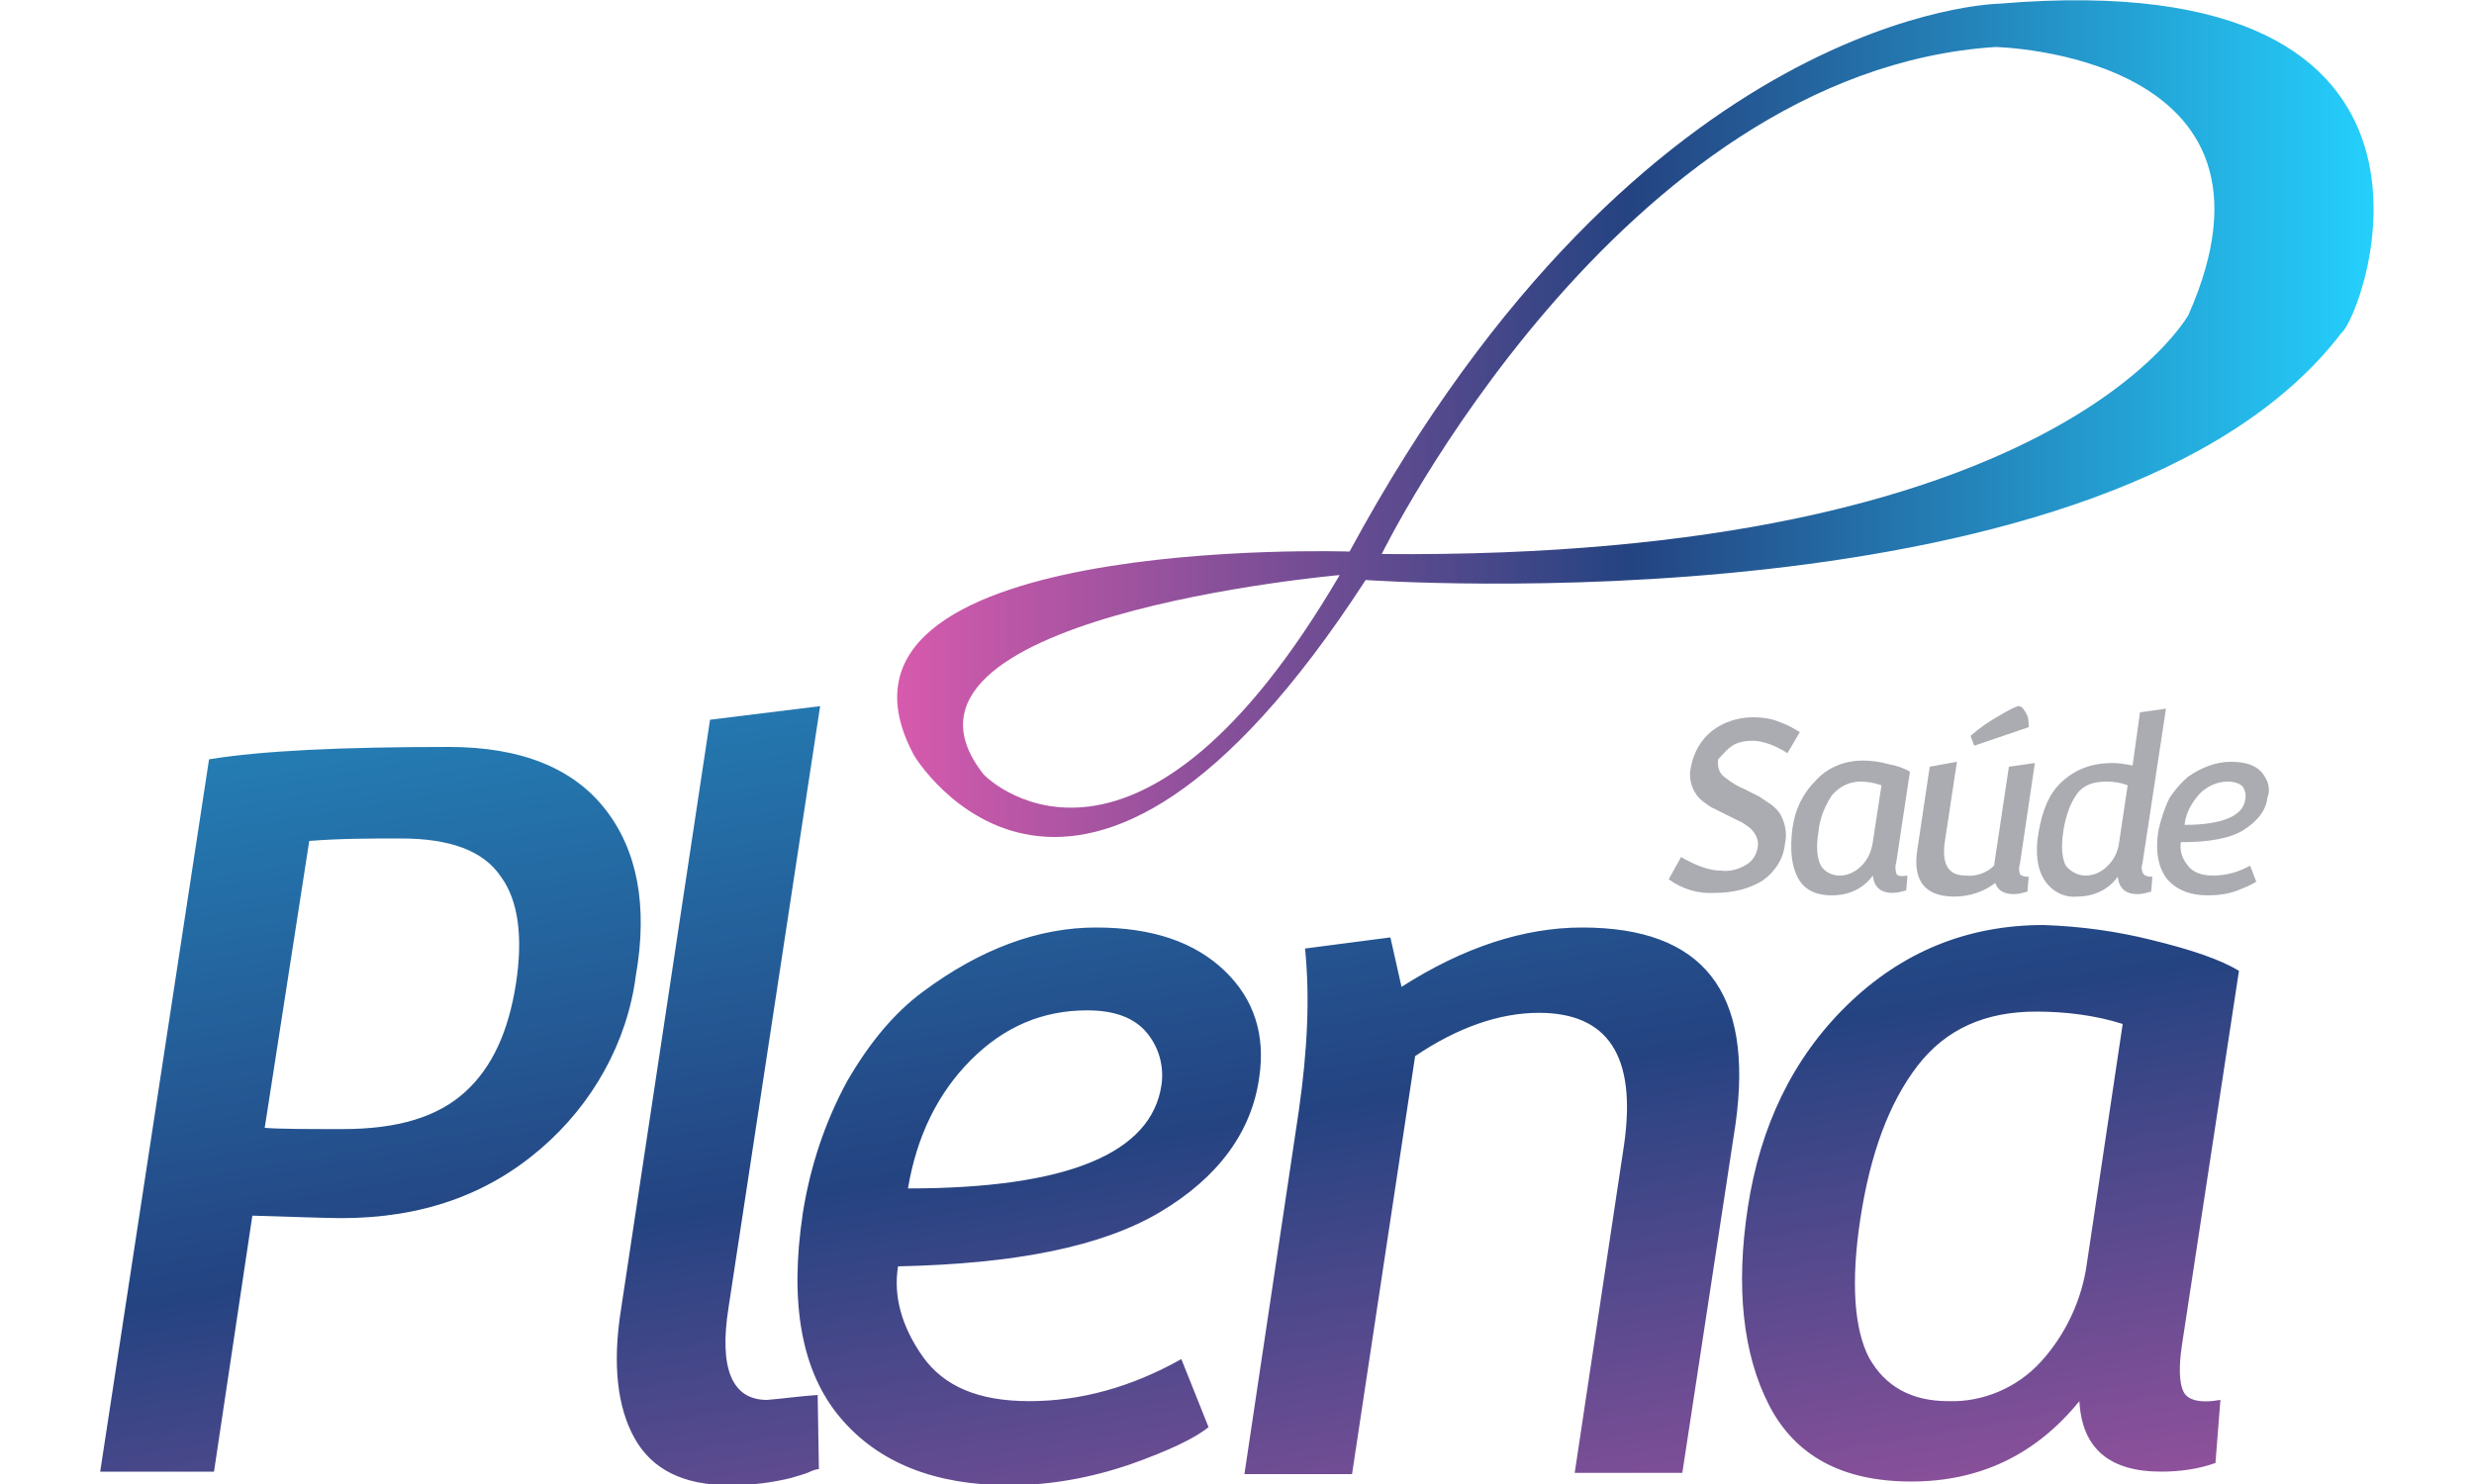 <?xml version="1.0" encoding="utf-8"?>
<!-- Generator: Adobe Illustrator 27.0.0, SVG Export Plug-In . SVG Version: 6.00 Build 0)  -->
<svg version="1.1" id="Layer_1" xmlns="http://www.w3.org/2000/svg" xmlns:xlink="http://www.w3.org/1999/xlink" x="0px" y="0px"
	 viewBox="0 0 200 120" style="enable-background:new 0 0 200 120;" xml:space="preserve">
<style type="text/css">
	.st0{clip-path:url(#SVGID_00000142856193598507815440000002279540851344418464_);}
	
		.st1{fill-rule:evenodd;clip-rule:evenodd;fill:url(#SVGID_00000061461459954980674860000011151803610602653871_);enable-background:new    ;}
	.st2{fill-rule:evenodd;clip-rule:evenodd;fill:#AAACB1;}
	.st3{fill:url(#SVGID_00000014598748961416794320000005231245103518792074_);enable-background:new    ;}
</style>
<g>
	
		<linearGradient id="SVGID_00000024719098376184751970000011991221801554607004_" gradientUnits="userSpaceOnUse" x1="104.644" y1="159.132" x2="76.035" y2="-11.355">
		<stop  offset="0" style="stop-color:#D75AAD"/>
		<stop  offset="0.396" style="stop-color:#244381"/>
		<stop  offset="1" style="stop-color:#24D0FD"/>
	</linearGradient>
	
		<path style="fill-rule:evenodd;clip-rule:evenodd;fill:url(#SVGID_00000024719098376184751970000011991221801554607004_);enable-background:new    ;" d="
		M176.5,112.5c-0.3-0.6-0.4-1.9-0.1-3.8l4.6-30.2c-1.5-0.9-3.8-1.7-7.1-2.5c-2.8-0.7-5.7-1.1-8.7-1.2c-6.2,0-11.5,2.2-15.9,6.5
		c-4.4,4.3-7,9.8-8,16.3c-1,6.5-0.4,11.9,1.7,16c2.1,4.1,5.9,6.2,11.5,6.2c5.6,0,10.1-2.2,13.6-6.5c0.2,3.8,2.4,5.7,6.6,5.7
		c1.5,0,3-0.2,4.4-0.7l0.4-5.1C177.8,113.5,176.8,113.2,176.5,112.5z M168.7,102.2c-0.4,2.9-1.7,5.7-3.7,7.9
		c-1.9,2.1-4.7,3.3-7.5,3.2c-3,0-5.1-1.2-6.4-3.5c-1.2-2.3-1.5-6.1-0.7-11.3c0.8-5.2,2.3-9.3,4.6-12.3c2.3-3,5.5-4.4,9.6-4.4
		c2.4,0,4.8,0.3,7,1L168.7,102.2z M127.9,75c-4.7,0-9.6,1.6-14.6,4.8l-0.9-4l-6.9,0.9c0.4,3.9,0.2,8.2-0.5,13.1l-4.4,29.4h8.7
		l5.1-33.8c3.4-2.3,6.8-3.5,10-3.5c5.6,0,7.9,3.5,6.9,10.6l-4,26.6h8.7l4.3-28.2C141.8,80.2,137.7,75,127.9,75z M93.8,98
		c4.7-2.8,7.4-6.5,8-10.9c0.5-3.4-0.4-6.3-2.8-8.6c-2.4-2.3-5.8-3.5-10.4-3.5c-4.6,0-9.3,1.7-14,5.2c-2.3,1.7-4.3,4.1-6.1,7.2
		c-1.8,3.3-3,6.9-3.6,10.7c-1.1,7.3-0.1,12.8,3,16.5c3.1,3.7,7.7,5.5,13.7,5.5c3.3,0,6.6-0.6,9.8-1.7c3.1-1.1,5.2-2.1,6.3-3
		l-2.2-5.5c-4.1,2.3-8.2,3.4-12.3,3.4c-4.1,0-6.9-1.2-8.6-3.6c-1.7-2.4-2.4-4.9-2-7.3C82.1,102.2,89.1,100.8,93.8,98z M78.5,85.7
		c2.7-2.7,5.8-4,9.4-4c2.2,0,3.8,0.6,4.8,1.8c1,1.2,1.4,2.7,1.2,4.2c-0.8,5.6-7.7,8.4-20.5,8.4C74.1,91.9,75.8,88.4,78.5,85.7z
		 M62,113.2c-2.8,0-3.9-2.5-3.1-7.5l7.4-48.6l-8.9,1.1l-7.2,47.7c-0.7,4.4-0.3,7.9,1.1,10.4c1.4,2.5,3.9,3.8,7.7,3.8
		c1.7,0,3.4-0.2,5-0.6c0.6-0.2,1.1-0.3,1.5-0.5c0.2-0.1,0.5-0.2,0.7-0.2l-0.1-6C64.6,112.9,63.3,113.1,62,113.2z M48.9,65.4
		c-2.6-3.3-6.8-5-12.6-5c-8.7,0-15.1,0.3-19.4,1L8.1,119h9.2l3.1-20.7c3.5,0.1,5.9,0.2,7.2,0.2c6.5,0,11.8-1.9,16.1-5.6
		c4.2-3.6,7-8.6,7.7-14C52.4,73.2,51.5,68.7,48.9,65.4z M41.7,79.6c-0.6,3.8-1.9,6.7-4.1,8.7c-2.2,2-5.4,3-9.9,3c-2.9,0-5,0-6.3-0.1
		L25,68c2.5-0.2,5-0.2,7.4-0.2c4,0,6.7,1,8.1,3.1C41.9,72.8,42.3,75.8,41.7,79.6z"/>
	<path class="st2" d="M139.9,60.4c0.5-0.4,1.2-0.5,1.8-0.5c0.7,0,1.7,0.3,2.8,1l1-1.7c-0.5-0.3-1-0.6-1.6-0.8
		c-0.7-0.3-1.4-0.4-2.2-0.4c-1.2,0-2.4,0.4-3.3,1.1c-0.9,0.7-1.5,1.8-1.7,2.9c-0.2,0.8,0,1.6,0.4,2.2c0.2,0.3,0.4,0.5,0.7,0.7
		c0.3,0.2,0.5,0.4,0.8,0.5c0.2,0.1,0.6,0.3,1,0.5c0.4,0.2,0.8,0.4,1,0.5c0.3,0.1,0.5,0.3,0.8,0.5c0.5,0.4,0.8,1,0.7,1.6
		c-0.1,0.6-0.4,1.1-0.9,1.4c-0.6,0.4-1.4,0.6-2.1,0.5c-0.9,0-2-0.4-3.2-1.1l-1,1.8c1.1,0.8,2.4,1.2,3.8,1.1c1.3,0,2.7-0.3,3.8-1
		c1-0.7,1.7-1.8,1.8-3c0.2-0.8,0-1.7-0.4-2.4c-0.2-0.3-0.5-0.6-0.8-0.8c-0.3-0.2-0.6-0.4-0.9-0.6c-0.2-0.1-0.6-0.3-1.2-0.6
		c-0.5-0.2-1-0.5-1.5-0.9c-0.5-0.3-0.7-0.9-0.6-1.5C139.1,61.2,139.5,60.7,139.9,60.4z M153.3,70.6c-0.1-0.3-0.1-0.6,0-0.9l1.1-7.3
		c-0.5-0.3-1.1-0.5-1.7-0.6c-0.7-0.2-1.4-0.3-2.1-0.3c-1.4,0-2.8,0.5-3.8,1.6c-1.1,1.1-1.7,2.4-1.9,3.9c-0.2,1.6-0.1,2.9,0.4,3.9
		c0.5,1,1.4,1.5,2.8,1.5c1.3,0,2.5-0.5,3.3-1.6c0.1,0.9,0.6,1.4,1.6,1.4c0.4,0,0.7-0.1,1.1-0.2l0.1-1.2
		C153.6,70.9,153.3,70.8,153.3,70.6z M151.4,68.1c-0.1,0.7-0.4,1.4-0.9,1.9c-0.5,0.5-1.1,0.8-1.8,0.8c-0.6,0-1.2-0.3-1.5-0.8
		c-0.3-0.6-0.4-1.5-0.2-2.7c0.1-1.1,0.5-2.1,1.1-3c0.6-0.7,1.4-1.1,2.3-1.1c0.6,0,1.1,0.1,1.7,0.3L151.4,68.1z M163.8,57.7
		c-0.2-0.4-0.4-0.6-0.6-0.6c-0.2,0-0.8,0.3-1.8,0.9c-0.7,0.4-1.4,0.9-2.1,1.5l0.3,0.8l4.4-1.5C164,58.4,164,58,163.8,57.7z
		 M163.3,69.8l1.2-8.1l-2.1,0.3l-1.2,8c-0.6,0.6-1.5,0.9-2.3,0.8c-1.4,0-1.9-0.9-1.7-2.6l1-6.6L156,62l-1,6.7
		c-0.4,2.5,0.6,3.8,3,3.8c1.2,0,2.4-0.4,3.3-1.1c0.2,0.6,0.7,0.9,1.5,0.9c0.4,0,0.7-0.1,1.1-0.2l0.1-1.2c-0.4,0-0.6-0.1-0.7-0.2
		C163.2,70.4,163.2,70.1,163.3,69.8z M173.2,69.8l1.9-12.5l-2.1,0.3l-0.6,4.3c-0.5-0.1-1.1-0.2-1.6-0.2c-1.7,0-3,0.5-4.1,1.5
		s-1.6,2.4-1.9,4.1c-0.3,1.7-0.1,3,0.5,3.9c0.6,0.9,1.6,1.4,2.6,1.3c1.3,0,2.5-0.5,3.3-1.6c0.1,0.9,0.6,1.4,1.6,1.4
		c0.4,0,0.7-0.1,1.1-0.2l0.1-1.2c-0.4,0-0.6-0.1-0.7-0.2C173.1,70.4,173.1,70.1,173.2,69.8z M171.3,68.2c-0.1,0.7-0.4,1.3-0.9,1.8
		c-0.5,0.5-1.1,0.8-1.8,0.8c-0.6,0-1.2-0.3-1.6-0.8c-0.3-0.6-0.4-1.5-0.2-2.8c0.2-1.3,0.6-2.3,1.1-3c0.5-0.7,1.3-1,2.4-1
		c0.6,0,1.2,0.1,1.7,0.3L171.3,68.2z M182.8,62.4c-0.6-0.6-1.4-0.8-2.5-0.8c-1.2,0-2.4,0.5-3.4,1.2c-0.6,0.5-1.1,1.1-1.5,1.7
		c-0.4,0.8-0.7,1.7-0.9,2.6c-0.3,1.8,0,3.1,0.7,4c0.8,0.9,1.9,1.3,3.3,1.3c0.8,0,1.6-0.1,2.4-0.4c0.5-0.2,1-0.4,1.5-0.7l-0.5-1.3
		c-0.9,0.5-1.9,0.8-3,0.8c-1,0-1.7-0.3-2.1-0.9c-0.4-0.5-0.6-1.1-0.5-1.8c2.3,0,4-0.3,5.1-1c1.1-0.7,1.8-1.6,1.9-2.6
		C183.6,63.7,183.3,63,182.8,62.4z M181.5,64.7c-0.2,1.3-1.9,2-4.9,2c0.1-1,0.6-1.8,1.2-2.5c0.6-0.6,1.4-1,2.3-1
		c0.4,0,0.9,0.1,1.2,0.4C181.5,63.9,181.6,64.3,181.5,64.7z"/>
	
		<linearGradient id="SVGID_00000157284435696400118120000012887302054932749745_" gradientUnits="userSpaceOnUse" x1="72.489" y1="33.859" x2="191.912" y2="33.859">
		<stop  offset="0" style="stop-color:#D75AAD"/>
		<stop  offset="0.497" style="stop-color:#244381"/>
		<stop  offset="1" style="stop-color:#24D0FD"/>
	</linearGradient>
	<path style="fill:url(#SVGID_00000157284435696400118120000012887302054932749745_);enable-background:new    ;" d="M161.6,0.3
		c0.1,0-28.7,0.3-52.5,44.3c0,0-44.9-1.5-35.2,16.5c0,0,13.1,21.9,36.5-14.2c0,0,60.4,4.3,78.9-20C191,25.6,201.8-3.1,161.6,0.3z
		 M79.5,62.6c-10-12.7,28.8-16.1,28.8-16.1C92.2,74,80.3,63.5,79.5,62.6z M176.9,25.5c0-0.1-10.6,19.8-65.2,19.3
		c0,0,19.1-39,49.6-41C161.3,3.8,186.3,4.3,176.9,25.5z"/>
</g>
</svg>

